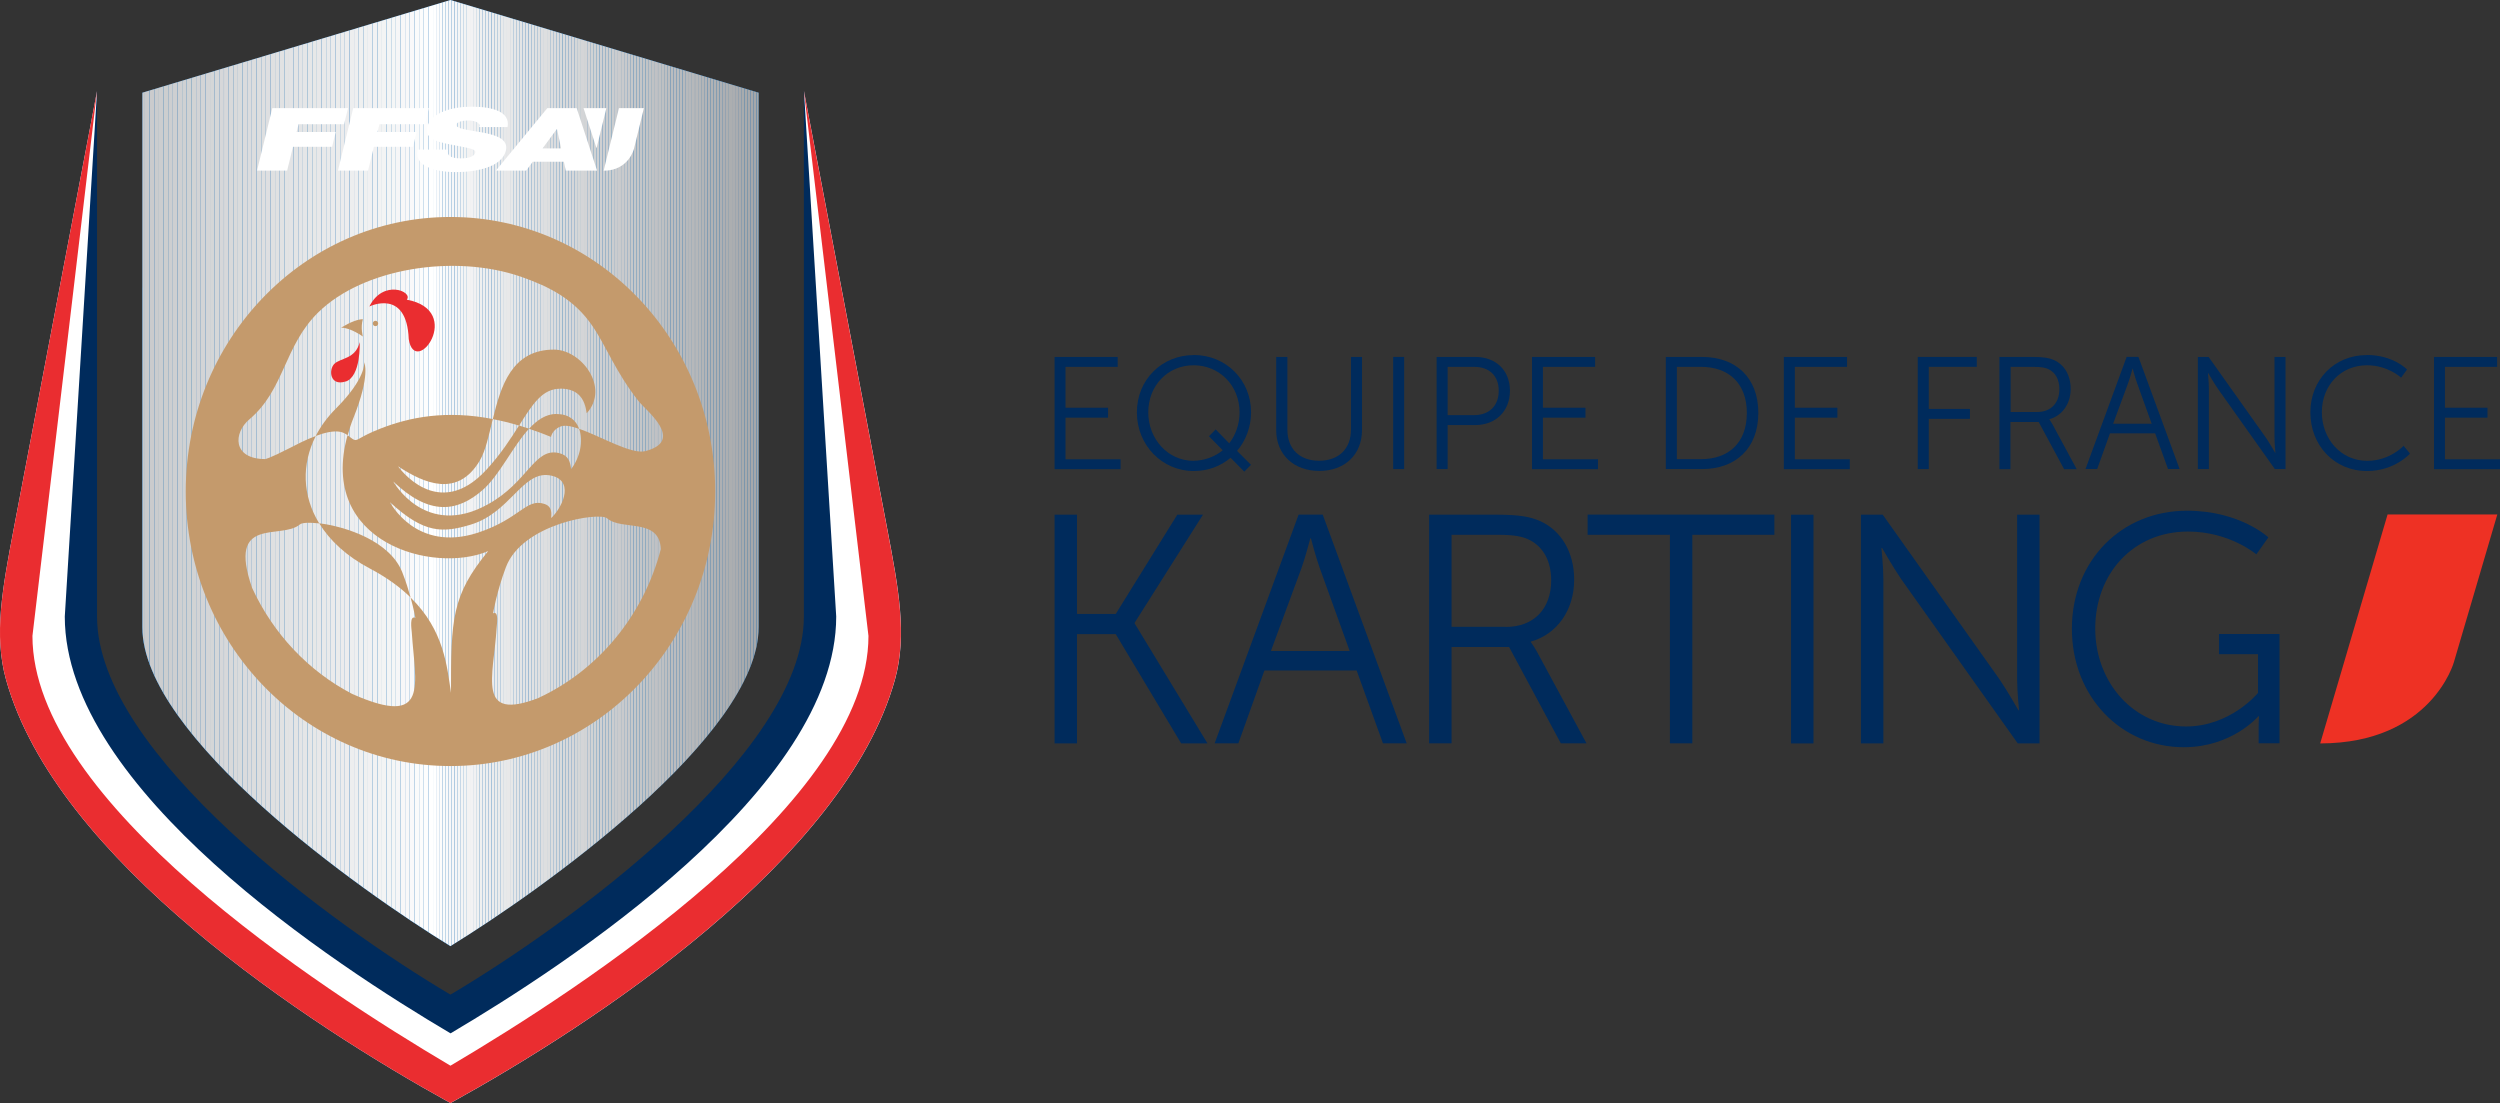 <?xml version="1.0" encoding="UTF-8"?>
<svg xmlns="http://www.w3.org/2000/svg" xmlns:xlink="http://www.w3.org/1999/xlink" viewBox="0 0 269.73 119.01">
  <rect x="0" y="0" width="269.73" height="119.01" fill="#333333" stroke="none"/>
  <defs>
    <style>
      .cls-1, .cls-2 {
        fill: none;
      }

      .cls-3 {
        clip-path: url(#clippath);
      }

      .cls-4 {
        fill: #f3f3f3;
      }

      .cls-5 {
        fill: #f3f4f4;
      }

      .cls-6 {
        fill: #f6f6f7;
      }

      .cls-7 {
        fill: #f7f7f8;
      }

      .cls-8 {
        fill: #f2f2f3;
      }

      .cls-9 {
        fill: #f9f9fa;
      }

      .cls-10 {
        fill: #f8f8f9;
      }

      .cls-11, .cls-12 {
        fill: #002b5c;
      }

      .cls-13 {
        fill: #005daa;
      }

      .cls-14 {
        fill: #6a6b6e;
      }

      .cls-15 {
        fill: #696a6d;
      }

      .cls-16 {
        fill: #67686a;
      }

      .cls-17 {
        fill: #eeeff0;
      }

      .cls-18 {
        fill: #ebecec;
      }

      .cls-19 {
        fill: #ee3124;
      }

      .cls-20 {
        fill: #eaebec;
      }

      .cls-21 {
        fill: #e9eaeb;
      }

      .cls-22 {
        fill: #e6e7e8;
      }

      .cls-23 {
        fill: #f4f5f5;
      }

      .cls-24 {
        fill: #f5f6f6;
      }

      .cls-25 {
        fill: #fafbfb;
      }

      .cls-26 {
        fill: #fcfcfc;
      }

      .cls-27 {
        fill: #e7e8e8;
      }

      .cls-28, .cls-29 {
        fill: #ea2d30;
      }

      .cls-30 {
        fill: #e3e4e5;
      }

      .cls-31 {
        fill: #e8e9ea;
      }

      .cls-32 {
        fill: #edeeef;
      }

      .cls-33 {
        fill: #ededee;
      }

      .cls-34, .cls-35 {
        fill: #fff;
      }

      .cls-36 {
        fill: #e8e8e9;
      }

      .cls-37 {
        fill: #f0f1f1;
      }

      .cls-38 {
        fill: #f1f1f2;
      }

      .cls-39 {
        fill: #ececed;
      }

      .cls-40 {
        fill: #e5e6e7;
      }

      .cls-41 {
        fill: #e2e3e4;
      }

      .cls-42 {
        fill: #e2e3e5;
      }

      .cls-43 {
        fill: #eff0f0;
      }

      .cls-44 {
        fill: #e4e5e6;
      }

      .cls-45 {
        fill: #fdfdfd;
      }

      .cls-46 {
        fill: #7d7f81;
      }

      .cls-47 {
        fill: #6b6c6f;
      }

      .cls-48 {
        fill: #7e8082;
      }

      .cls-49 {
        fill: #7f8083;
      }

      .cls-50 {
        fill: #818385;
      }

      .cls-51 {
        fill: #747678;
      }

      .cls-52 {
        fill: #68696b;
      }

      .cls-53 {
        fill: #686a6c;
      }

      .cls-54 {
        fill: #96989a;
      }

      .cls-55 {
        fill: #96999b;
      }

      .cls-56 {
        fill: #6c6d6f;
      }

      .cls-57 {
        fill: #999b9d;
      }

      .cls-58 {
        fill: #7c7e81;
      }

      .cls-59 {
        fill: #989a9d;
      }

      .cls-60 {
        fill: #97999c;
      }

      .cls-61 {
        fill: #6c6e70;
      }

      .cls-62 {
        fill: #7f8184;
      }

      .cls-63 {
        fill: #7c7d80;
      }

      .cls-64 {
        fill: #8b8d90;
      }

      .cls-65 {
        fill: #929497;
      }

      .cls-66 {
        fill: #a0a2a4;
      }

      .cls-67 {
        fill: #9fa1a4;
      }

      .cls-68 {
        fill: #848689;
      }

      .cls-69 {
        fill: #848688;
      }

      .cls-70 {
        fill: #939597;
      }

      .cls-71 {
        fill: #939598;
      }

      .cls-72 {
        fill: #b4b6b8;
      }

      .cls-73 {
        fill: #b5b7b9;
      }

      .cls-74 {
        fill: #b7b9bb;
      }

      .cls-75 {
        fill: #8a8c8e;
      }

      .cls-76 {
        fill: #8a8c8f;
      }

      .cls-77 {
        fill: #b8babc;
      }

      .cls-78 {
        fill: #9d9fa1;
      }

      .cls-79 {
        fill: #9da0a2;
      }

      .cls-80 {
        fill: #9ea0a3;
      }

      .cls-81 {
        fill: #9c9ea1;
      }

      .cls-82 {
        fill: #a1a3a6;
      }

      .cls-83 {
        fill: #a1a3a5;
      }

      .cls-84 {
        fill: #8c8e91;
      }

      .cls-85 {
        fill: #8f9194;
      }

      .cls-86 {
        fill: #919396;
      }

      .cls-87 {
        fill: #c2c4c6;
      }

      .cls-88 {
        fill: #909295;
      }

      .cls-89 {
        fill: #909294;
      }

      .cls-90 {
        fill: #b3b5b7;
      }

      .cls-91 {
        fill: #c1c3c5;
      }

      .cls-92 {
        fill: #b6b8ba;
      }

      .cls-93 {
        fill: #b6b8bb;
      }

      .cls-94 {
        fill: #737577;
      }

      .cls-95 {
        fill: #737477;
      }

      .cls-96 {
        fill: #babcbe;
      }

      .cls-97 {
        fill: #8d8f91;
      }

      .cls-98 {
        fill: #8d8f92;
      }

      .cls-99 {
        fill: #8e9093;
      }

      .cls-100 {
        fill: #b9bbbd;
      }

      .cls-101 {
        fill: #85878a;
      }

      .cls-102 {
        fill: #cecfd1;
      }

      .cls-103 {
        fill: #cdced0;
      }

      .cls-104 {
        fill: #a6a8ab;
      }

      .cls-105 {
        fill: #a9abae;
      }

      .cls-106 {
        fill: #b2b4b7;
      }

      .cls-107 {
        fill: #bfc1c3;
      }

      .cls-108 {
        fill: #bcbec0;
      }

      .cls-109 {
        fill: #a7a9ac;
      }

      .cls-110 {
        fill: #b0b2b4;
      }

      .cls-111 {
        fill: #adafb1;
      }

      .cls-112 {
        fill: #adafb2;
      }

      .cls-113 {
        fill: #d8d9da;
      }

      .cls-114 {
        fill: #b1b3b6;
      }

      .cls-115 {
        fill: #b1b3b5;
      }

      .cls-116 {
        fill: #a5a7a9;
      }

      .cls-117 {
        fill: #a5a7aa;
      }

      .cls-118 {
        fill: #aeb0b3;
      }

      .cls-119 {
        fill: #bbbdbf;
      }

      .cls-120 {
        fill: #aaacaf;
      }

      .cls-121 {
        fill: #a4a6a8;
      }

      .cls-122 {
        fill: #c0c1c4;
      }

      .cls-123 {
        fill: #c0c2c4;
      }

      .cls-124 {
        fill: #bbbcbf;
      }

      .cls-125 {
        fill: #bdbfc1;
      }

      .cls-126 {
        fill: #abadb0;
      }

      .cls-127 {
        fill: #bec0c2;
      }

      .cls-128 {
        fill: #cccecf;
      }

      .cls-129 {
        fill: #caccce;
      }

      .cls-130 {
        fill: #cacbcd;
      }

      .cls-131 {
        fill: #c9cacc;
      }

      .cls-132 {
        fill: #d0d2d3;
      }

      .cls-133 {
        fill: #cfd0d2;
      }

      .cls-134 {
        fill: #cfd1d3;
      }

      .cls-135 {
        fill: #c7c9cb;
      }

      .cls-136 {
        fill: #dedfe1;
      }

      .cls-137 {
        fill: #dedfe0;
      }

      .cls-138 {
        fill: #dddedf;
      }

      .cls-139 {
        fill: #cbcdcf;
      }

      .cls-140 {
        fill: #d2d3d5;
      }

      .cls-141 {
        fill: #d1d3d4;
      }

      .cls-142 {
        fill: #c3c5c7;
      }

      .cls-143 {
        fill: #c49a6c;
      }

      .cls-144 {
        fill: #c4c6c8;
      }

      .cls-145 {
        fill: #d6d7d9;
      }

      .cls-146 {
        fill: #dcddde;
      }

      .cls-147 {
        fill: #dbdcde;
      }

      .cls-148 {
        fill: #d4d5d7;
      }

      .cls-149 {
        fill: #d9dbdc;
      }

      .cls-150 {
        fill: #dadbdd;
      }

      .cls-151 {
        fill: #d9dadb;
      }

      .cls-152 {
        fill: #d4d6d7;
      }

      .cls-153 {
        fill: #afb1b3;
      }

      .cls-154 {
        fill: #acaeb0;
      }

      .cls-155 {
        fill: #d7d8da;
      }

      .cls-156 {
        fill: #d3d4d6;
      }

      .cls-157 {
        fill: #c5c7c9;
      }

      .cls-158 {
        fill: #c5c6c8;
      }

      .cls-159 {
        fill: #c6c8ca;
      }

      .cls-160 {
        fill: #e1e2e3;
      }

      .cls-161 {
        fill: #e0e1e2;
      }

      .cls-162 {
        fill: #c8cacc;
      }

      .cls-163 {
        fill: #d5d7d8;
      }

      .cls-164 {
        fill: #dfe0e1;
      }

      .cls-165 {
        fill: #a8aaac;
      }

      .cls-166 {
        fill: #a8abad;
      }

      .cls-167 {
        fill: #a3a5a8;
      }

      .cls-168 {
        fill: #707274;
      }

      .cls-169 {
        fill: #717375;
      }

      .cls-170 {
        fill: #949699;
      }

      .cls-171 {
        fill: #6f7073;
      }

      .cls-172 {
        fill: #6f7173;
      }

      .cls-173 {
        fill: #a2a4a7;
      }

      .cls-174 {
        fill: #95979a;
      }

      .cls-175 {
        fill: #898b8e;
      }

      .cls-176 {
        fill: #86888a;
      }

      .cls-177 {
        fill: #9b9da0;
      }

      .cls-178 {
        fill: #9a9c9f;
      }

      .cls-179 {
        fill: #9a9c9e;
      }

      .cls-180 {
        fill: #6e6f72;
      }

      .cls-181 {
        fill: #888a8d;
      }

      .cls-182 {
        fill: #87898b;
      }

      .cls-183 {
        fill: #87898c;
      }

      .cls-184 {
        fill: #6d6f71;
      }

      .cls-185 {
        fill: #808284;
      }

      .cls-186 {
        fill: #828487;
      }

      .cls-187 {
        fill: #828386;
      }

      .cls-188 {
        fill: #757679;
      }

      .cls-189 {
        fill: #76787b;
      }

      .cls-190 {
        fill: #76777a;
      }

      .cls-191 {
        fill: #797b7e;
      }

      .cls-192 {
        fill: #77797b;
      }

      .cls-193 {
        fill: #797a7d;
      }

      .cls-194 {
        fill: #727376;
      }

      .cls-195 {
        fill: #787a7c;
      }

      .cls-196 {
        fill: #838587;
      }

      .cls-197 {
        fill: #7a7c7e;
      }

      .cls-198 {
        fill: #7b7d7f;
      }

      .cls-199 {
        mix-blend-mode: multiply;
      }

      .cls-2 {
        clip-rule: evenodd;
      }

      .cls-200 {
        clip-path: url(#clippath-1);
      }

      .cls-35, .cls-29, .cls-12 {
        fill-rule: evenodd;
      }

      .cls-201 {
        isolation: isolate;
      }
    </style>
    <clipPath id="clippath">
      <path class="cls-2" d="M48.61,102.07c9.81-6.03,33.24-22.65,33.24-34.4V10L48.61,0,15.36,10v57.68c0,11.76,23.43,28.37,33.24,34.4h0Z"/>
    </clipPath>
    <clipPath id="clippath-1">
      <polygon class="cls-1" points=".25 93.04 48.4 110.29 96.54 93.04 96.91 93.04 108.7 -4.13 -11.54 -4.13 .25 93.04"/>
    </clipPath>
  </defs>
  <g class="cls-201">
    <g id="Layer_2" data-name="Layer 2">
      <g id="Calque_1" data-name="Calque 1">
        <g>
          <g>
            <path class="cls-11" d="M113.78,55.53h2.42v10.71h4.18l6.64-10.71h2.77l-7.37,11.66v.07l7.86,12.95h-2.84l-7.06-11.79h-4.18v11.79h-2.42v-24.68Z"/>
            <path class="cls-11" d="M146.36,72.34h-9.94l-2.81,7.86h-2.56l9.06-24.68h2.6l9.06,24.68h-2.56l-2.84-7.86Zm-4.99-14.25s-.53,2.04-.95,3.2l-3.3,8.95h8.5l-3.23-8.95c-.42-1.16-.95-3.2-.95-3.2h-.07Z"/>
            <path class="cls-11" d="M154.19,55.53h7.3c2.53,0,3.65,.25,4.63,.67,2.32,1.02,3.72,3.37,3.72,6.35,0,3.33-1.9,5.9-4.67,6.67v.07s.25,.32,.63,.98l5.37,9.93h-2.77l-5.58-10.39h-6.21v10.39h-2.42v-24.68Zm8.29,12.11c2.98,0,4.88-1.93,4.88-5.02,0-2.04-.81-3.54-2.25-4.32-.74-.39-1.61-.6-3.51-.6h-4.99v9.93h5.86Z"/>
            <path class="cls-11" d="M180.17,57.7h-8.88v-2.18h20.15v2.18h-8.85v22.5h-2.42v-22.5Z"/>
            <path class="cls-11" d="M193.24,55.53h2.42v24.68h-2.42v-24.68Z"/>
            <path class="cls-11" d="M200.78,55.53h2.35l12.6,17.76c.84,1.23,2.04,3.34,2.04,3.34h.07s-.21-2.04-.21-3.34v-17.76h2.42v24.68h-2.35l-12.6-17.76c-.84-1.23-2.04-3.33-2.04-3.33h-.07s.21,2.04,.21,3.33v17.76h-2.42v-24.68Z"/>
            <path class="cls-11" d="M235.96,55.1c5.72,0,8.78,2.88,8.78,2.88l-1.3,1.83s-2.88-2.46-7.37-2.46c-5.97,0-10.01,4.6-10.01,10.46s4.18,10.57,9.8,10.57c4.81,0,7.76-3.62,7.76-3.62v-4.18h-4.21v-2.18h6.53v11.79h-2.25v-1.86c0-.53,.04-1.05,.04-1.05h-.07s-2.84,3.34-8.04,3.34c-6.74,0-12.08-5.44-12.08-12.78s5.33-12.74,12.43-12.74Z"/>
          </g>
          <g>
            <path class="cls-11" d="M113.78,38.51h6.81v1.07h-5.63v4.41h4.59v1.07h-4.59v4.49h5.94v1.07h-7.12v-12.1Z"/>
            <path class="cls-11" d="M128.79,38.3c3.48,0,6.19,2.7,6.19,6.18,0,1.6-.58,3.08-1.51,4.17l1.5,1.5-.72,.74-1.48-1.5c-1.07,.91-2.44,1.43-3.98,1.43-3.42,0-6.13-2.8-6.13-6.33s2.7-6.18,6.13-6.18Zm0,11.41c1.1,0,2.3-.43,3.13-1.13l-1.48-1.51,.72-.74,1.46,1.5c.69-.88,1.12-2.08,1.12-3.34,0-2.89-2.17-5.08-4.96-5.08s-4.89,2.19-4.89,5.08,2.13,5.23,4.89,5.23Z"/>
            <path class="cls-11" d="M137.7,38.51h1.2v7.86c0,2.08,1.34,3.34,3.42,3.34s3.44-1.25,3.44-3.37v-7.83h1.19v7.88c0,2.68-1.88,4.42-4.61,4.42s-4.65-1.74-4.65-4.42v-7.88Z"/>
            <path class="cls-11" d="M150.31,38.51h1.19v12.1h-1.19v-12.1Z"/>
            <path class="cls-11" d="M155,38.51h4.18c2.17,0,3.73,1.41,3.73,3.65s-1.57,3.7-3.73,3.7h-2.99v4.75h-1.19v-12.1Zm4.03,6.28c1.62,0,2.67-.98,2.67-2.63s-1.05-2.58-2.65-2.58h-2.86v5.21h2.84Z"/>
            <path class="cls-11" d="M165.29,38.51h6.81v1.07h-5.63v4.41h4.59v1.07h-4.59v4.49h5.94v1.07h-7.12v-12.1Z"/>
            <path class="cls-11" d="M179.73,38.51h3.91c3.63,0,6.07,2.22,6.07,6.04s-2.44,6.06-6.07,6.06h-3.91v-12.1Zm3.79,11.03c2.98,0,4.95-1.76,4.95-4.99s-2-4.97-4.95-4.97h-2.6v9.96h2.6Z"/>
            <path class="cls-11" d="M192.46,38.51h6.82v1.07h-5.63v4.41h4.59v1.07h-4.59v4.49h5.93v1.07h-7.12v-12.1Z"/>
            <path class="cls-11" d="M206.91,38.51h6.37v1.07h-5.18v4.54h4.44v1.07h-4.44v5.42h-1.19v-12.1Z"/>
            <path class="cls-11" d="M215.74,38.51h3.58c1.24,0,1.79,.12,2.27,.33,1.14,.5,1.82,1.65,1.82,3.12,0,1.63-.93,2.89-2.29,3.27v.04s.12,.15,.31,.48l2.63,4.87h-1.36l-2.74-5.09h-3.05v5.09h-1.19v-12.1Zm4.06,5.94c1.46,0,2.39-.95,2.39-2.46,0-1-.39-1.74-1.1-2.12-.36-.19-.79-.29-1.72-.29h-2.44v4.87h2.87Z"/>
            <path class="cls-11" d="M232.52,46.75h-4.87l-1.38,3.85h-1.26l4.44-12.1h1.27l4.44,12.1h-1.25l-1.39-3.85Zm-2.44-6.98s-.26,1-.47,1.56l-1.62,4.39h4.16l-1.58-4.39c-.21-.57-.47-1.56-.47-1.56h-.03Z"/>
            <path class="cls-11" d="M237.14,38.51h1.15l6.18,8.71c.41,.6,1,1.63,1,1.63h.03s-.1-1-.1-1.63v-8.71h1.19v12.1h-1.15l-6.18-8.71c-.41-.6-1-1.63-1-1.63h-.04s.1,1,.1,1.63v8.71h-1.19v-12.1Z"/>
            <path class="cls-11" d="M255.35,38.3c2.89,0,4.35,1.57,4.35,1.57l-.64,.88s-1.41-1.34-3.68-1.34c-2.84,0-4.87,2.2-4.87,5.06s2.03,5.25,4.9,5.25c2.44,0,3.92-1.62,3.92-1.62l.69,.84s-1.65,1.88-4.63,1.88c-3.58,0-6.12-2.8-6.12-6.33s2.61-6.18,6.07-6.18Z"/>
            <path class="cls-11" d="M262.61,38.51h6.81v1.07h-5.63v4.41h4.59v1.07h-4.59v4.49h5.94v1.07h-7.12v-12.1Z"/>
          </g>
          <path class="cls-19" d="M250.33,80.21l7.27-24.7h11.84l-4.68,15.92s-2.41,8.76-14.43,8.78"/>
        </g>
        <g>
          <g>
            <path class="cls-12" d="M48.6,119.01C33.14,110.47,6.08,92.8,.65,73.33c-1.34-4.81-.38-9.9,.81-16.16L10.47,9.82v56.7c0,14.88,25.64,33.41,38.13,40.79,12.49-7.38,38.13-25.91,38.13-40.79V9.82l9.01,47.35c1.19,6.26,2.15,11.35,.81,16.16-5.43,19.47-32.49,37.14-47.95,45.68h0Z"/>
            <path class="cls-35" d="M48.6,119.01C33.14,110.47,6.08,92.8,.65,73.33c-1.34-4.81-.38-9.9,.81-16.16L10.47,9.82l-3.48,56.7c0,18.6,29.12,37.59,41.62,44.97,12.49-7.38,41.61-26.37,41.61-44.97l-3.48-56.7,9.01,47.35c1.19,6.26,2.15,11.35,.81,16.16-5.43,19.47-32.49,37.14-47.95,45.68h0Z"/>
            <path class="cls-29" d="M48.6,119.01C33.14,110.47,6.08,92.8,.65,73.33c-1.34-4.81-.38-9.9,.81-16.16L10.47,9.82,3.5,68.61c0,17.84,30.75,37.88,45.1,46.37,14.35-8.48,45.1-28.53,45.1-46.37l-6.97-58.79,9.01,47.35c1.19,6.26,2.15,11.35,.81,16.16-5.43,19.47-32.49,37.14-47.95,45.68h0Z"/>
          </g>
          <g class="cls-3">
            <path class="cls-13" d="M50.68,108.45L27.91,31.03H-9.21L5.46,80.94s7.54,27.47,45.22,27.51"/>
            <g>
              <polygon class="cls-13" points="96.55 93.02 96.92 93.02 108.7 -4.16 -11.54 -4.16 .24 93.02 48.4 110.27 96.55 93.02"/>
              <path class="cls-34" d="M48.4,111.1l-.26-.1L-.48,93.59l-.06-.48L-12.43-4.94H109.58l-11.97,98.48-49.22,17.55h0M.96,92.44l47.44,17,47.82-17.14L107.82-3.38H-10.66L.96,92.44Z"/>
            </g>
            <g class="cls-199">
              <g class="cls-200">
                <rect class="cls-16" x="108.58" y="-4.13" width=".12" height="114.42"/>
                <rect class="cls-52" x="108.24" y="-4.13" width=".33" height="114.42"/>
                <rect class="cls-53" x="107.91" y="-4.13" width=".33" height="114.42"/>
                <rect class="cls-15" x="107.58" y="-4.13" width=".33" height="114.42"/>
                <rect class="cls-14" x="107.24" y="-4.13" width=".33" height="114.42"/>
                <rect class="cls-47" x="106.91" y="-4.13" width=".33" height="114.42"/>
                <rect class="cls-56" x="106.58" y="-4.13" width=".33" height="114.42"/>
                <rect class="cls-61" x="106.25" y="-4.13" width=".33" height="114.42"/>
                <rect class="cls-184" x="105.91" y="-4.13" width=".33" height="114.42"/>
                <rect class="cls-180" x="105.58" y="-4.13" width=".33" height="114.42"/>
                <rect class="cls-171" x="105.25" y="-4.13" width=".33" height="114.42"/>
                <rect class="cls-172" x="104.92" y="-4.13" width=".33" height="114.42"/>
                <rect class="cls-168" x="104.58" y="-4.13" width=".33" height="114.42"/>
                <rect class="cls-169" x="104.25" y="-4.13" width=".33" height="114.42"/>
                <rect class="cls-194" x="103.92" y="-4.13" width=".33" height="114.42"/>
                <rect class="cls-95" x="103.59" y="-4.13" width=".33" height="114.42"/>
                <rect class="cls-94" x="103.25" y="-4.13" width=".33" height="114.42"/>
                <rect class="cls-51" x="102.92" y="-4.13" width=".33" height="114.42"/>
                <rect class="cls-188" x="102.59" y="-4.13" width=".33" height="114.42"/>
                <rect class="cls-190" x="102.26" y="-4.13" width=".33" height="114.42"/>
                <rect class="cls-189" x="101.92" y="-4.13" width=".33" height="114.42"/>
                <rect class="cls-192" x="101.59" y="-4.13" width=".33" height="114.42"/>
                <rect class="cls-195" x="101.26" y="-4.13" width=".33" height="114.42"/>
                <rect class="cls-193" x="100.93" y="-4.13" width=".33" height="114.42"/>
                <rect class="cls-191" x="100.59" y="-4.13" width=".33" height="114.42"/>
                <rect class="cls-197" x="100.26" y="-4.13" width=".33" height="114.42"/>
                <rect class="cls-198" x="99.93" y="-4.13" width=".33" height="114.42"/>
                <rect class="cls-63" x="99.59" y="-4.13" width=".33" height="114.42"/>
                <rect class="cls-58" x="99.27" y="-4.13" width=".33" height="114.42"/>
                <rect class="cls-46" x="98.93" y="-4.13" width=".33" height="114.42"/>
                <rect class="cls-48" x="98.6" y="-4.13" width=".33" height="114.42"/>
                <rect class="cls-49" x="98.27" y="-4.13" width=".33" height="114.42"/>
                <rect class="cls-62" x="97.93" y="-4.13" width=".33" height="114.42"/>
                <rect class="cls-185" x="97.6" y="-4.13" width=".33" height="114.42"/>
                <rect class="cls-50" x="97.27" y="-4.13" width=".33" height="114.42"/>
                <rect class="cls-187" x="96.93" y="-4.13" width=".33" height="114.42"/>
                <rect class="cls-186" x="96.6" y="-4.13" width=".33" height="114.42"/>
                <rect class="cls-196" x="96.27" y="-4.13" width=".33" height="114.42"/>
                <rect class="cls-69" x="95.94" y="-4.13" width=".33" height="114.42"/>
                <rect class="cls-68" x="95.6" y="-4.13" width=".33" height="114.42"/>
                <rect class="cls-101" x="95.27" y="-4.13" width=".33" height="114.42"/>
                <rect class="cls-176" x="94.94" y="-4.13" width=".33" height="114.42"/>
                <rect class="cls-182" x="94.61" y="-4.13" width=".33" height="114.42"/>
                <rect class="cls-183" x="94.28" y="-4.13" width=".33" height="114.42"/>
                <rect class="cls-181" x="93.94" y="-4.13" width=".33" height="114.42"/>
                <rect class="cls-175" x="93.61" y="-4.13" width=".33" height="114.42"/>
                <rect class="cls-75" x="93.28" y="-4.13" width=".33" height="114.42"/>
                <rect class="cls-76" x="92.94" y="-4.13" width=".33" height="114.42"/>
                <rect class="cls-64" x="92.61" y="-4.13" width=".33" height="114.42"/>
                <rect class="cls-84" x="92.28" y="-4.13" width=".33" height="114.42"/>
                <rect class="cls-97" x="91.95" y="-4.13" width=".33" height="114.42"/>
                <rect class="cls-98" x="91.61" y="-4.13" width=".33" height="114.42"/>
                <rect class="cls-99" x="91.28" y="-4.13" width=".33" height="114.42"/>
                <rect class="cls-85" x="90.95" y="-4.13" width=".33" height="114.42"/>
                <rect class="cls-89" x="90.62" y="-4.13" width=".33" height="114.42"/>
                <rect class="cls-88" x="90.28" y="-4.13" width=".33" height="114.42"/>
                <rect class="cls-86" x="89.95" y="-4.13" width=".33" height="114.42"/>
                <rect class="cls-65" x="89.62" y="-4.13" width=".33" height="114.42"/>
                <rect class="cls-70" x="89.29" y="-4.13" width=".34" height="114.42"/>
                <rect class="cls-71" x="88.96" y="-4.13" width=".33" height="114.42"/>
                <rect class="cls-170" x="88.62" y="-4.13" width=".33" height="114.42"/>
                <rect class="cls-174" x="88.29" y="-4.13" width=".33" height="114.42"/>
                <rect class="cls-54" x="87.96" y="-4.13" width=".33" height="114.42"/>
                <rect class="cls-55" x="87.62" y="-4.13" width=".33" height="114.42"/>
                <rect class="cls-60" x="87.29" y="-4.13" width=".33" height="114.42"/>
                <rect class="cls-59" x="86.96" y="-4.13" width=".33" height="114.42"/>
                <rect class="cls-57" x="86.63" y="-4.13" width=".33" height="114.42"/>
                <rect class="cls-179" x="86.29" y="-4.13" width=".33" height="114.42"/>
                <rect class="cls-178" x="85.96" y="-4.13" width=".33" height="114.42"/>
                <rect class="cls-177" x="85.63" y="-4.13" width=".33" height="114.42"/>
                <rect class="cls-81" x="85.3" y="-4.13" width=".33" height="114.42"/>
                <rect class="cls-78" x="84.96" y="-4.13" width=".33" height="114.42"/>
                <rect class="cls-79" x="84.63" y="-4.13" width=".33" height="114.42"/>
                <rect class="cls-80" x="84.3" y="-4.13" width=".33" height="114.42"/>
                <rect class="cls-67" x="83.97" y="-4.13" width=".33" height="114.42"/>
                <rect class="cls-66" x="83.63" y="-4.13" width=".33" height="114.42"/>
                <rect class="cls-83" x="83.3" y="-4.13" width=".33" height="114.42"/>
                <rect class="cls-82" x="82.97" y="-4.13" width=".33" height="114.42"/>
                <rect class="cls-173" x="82.64" y="-4.13" width=".33" height="114.42"/>
                <rect class="cls-167" x="82.3" y="-4.13" width=".33" height="114.42"/>
                <rect class="cls-121" x="81.97" y="-4.13" width=".33" height="114.42"/>
                <rect class="cls-116" x="81.64" y="-4.13" width=".33" height="114.42"/>
                <rect class="cls-117" x="81.3" y="-4.13" width=".33" height="114.42"/>
                <rect class="cls-104" x="80.97" y="-4.13" width=".33" height="114.42"/>
                <rect class="cls-109" x="80.64" y="-4.13" width=".33" height="114.42"/>
                <rect class="cls-165" x="80.31" y="-4.13" width=".33" height="114.42"/>
                <rect class="cls-166" x="79.97" y="-4.13" width=".33" height="114.42"/>
                <rect class="cls-105" x="79.64" y="-4.13" width=".33" height="114.42"/>
                <rect class="cls-120" x="79.31" y="-4.13" width=".33" height="114.42"/>
                <rect class="cls-126" x="78.98" y="-4.13" width=".33" height="114.42"/>
                <rect class="cls-154" x="78.65" y="-4.13" width=".33" height="114.42"/>
                <rect class="cls-111" x="78.31" y="-4.13" width=".33" height="114.42"/>
                <rect class="cls-112" x="77.98" y="-4.13" width=".33" height="114.42"/>
                <rect class="cls-118" x="77.65" y="-4.13" width=".33" height="114.42"/>
                <rect class="cls-153" x="77.31" y="-4.13" width=".33" height="114.42"/>
                <rect class="cls-110" x="76.98" y="-4.13" width=".33" height="114.42"/>
                <rect class="cls-115" x="76.65" y="-4.13" width=".33" height="114.42"/>
                <rect class="cls-114" x="76.32" y="-4.13" width=".33" height="114.42"/>
                <rect class="cls-106" x="75.98" y="-4.13" width=".33" height="114.42"/>
                <rect class="cls-90" x="75.65" y="-4.13" width=".33" height="114.42"/>
                <rect class="cls-72" x="75.32" y="-4.13" width=".33" height="114.42"/>
                <rect class="cls-73" x="74.99" y="-4.13" width=".33" height="114.42"/>
                <rect class="cls-92" x="74.65" y="-4.13" width=".33" height="114.42"/>
                <rect class="cls-93" x="74.32" y="-4.13" width=".33" height="114.42"/>
                <rect class="cls-74" x="73.99" y="-4.13" width=".34" height="114.42"/>
                <rect class="cls-77" x="73.66" y="-4.13" width=".33" height="114.42"/>
                <rect class="cls-100" x="73.32" y="-4.13" width=".33" height="114.42"/>
                <rect class="cls-96" x="72.99" y="-4.13" width=".33" height="114.42"/>
                <rect class="cls-124" x="72.66" y="-4.13" width=".33" height="114.42"/>
                <rect class="cls-119" x="72.33" y="-4.13" width=".33" height="114.42"/>
                <rect class="cls-108" x="71.99" y="-4.13" width=".33" height="114.42"/>
                <rect class="cls-125" x="71.66" y="-4.13" width=".33" height="114.42"/>
                <rect class="cls-127" x="71.33" y="-4.13" width=".33" height="114.42"/>
                <rect class="cls-107" x="71" y="-4.13" width=".33" height="114.42"/>
                <rect class="cls-122" x="70.66" y="-4.13" width=".33" height="114.42"/>
                <rect class="cls-123" x="70.33" y="-4.13" width=".33" height="114.42"/>
                <rect class="cls-91" x="70" y="-4.13" width=".33" height="114.42"/>
                <rect class="cls-87" x="69.67" y="-4.13" width=".33" height="114.42"/>
                <rect class="cls-142" x="69.33" y="-4.13" width=".33" height="114.42"/>
                <rect class="cls-144" x="69" y="-4.13" width=".33" height="114.42"/>
                <rect class="cls-158" x="68.67" y="-4.13" width=".33" height="114.42"/>
                <rect class="cls-157" x="68.34" y="-4.13" width=".33" height="114.42"/>
                <rect class="cls-159" x="68" y="-4.13" width=".33" height="114.42"/>
                <rect class="cls-135" x="67.67" y="-4.13" width=".33" height="114.42"/>
                <rect class="cls-162" x="67.34" y="-4.13" width=".33" height="114.42"/>
                <rect class="cls-131" x="67.01" y="-4.13" width=".33" height="114.42"/>
                <rect class="cls-130" x="66.67" y="-4.13" width=".33" height="114.42"/>
                <rect class="cls-129" x="66.34" y="-4.13" width=".33" height="114.42"/>
                <rect class="cls-139" x="66.01" y="-4.13" width=".33" height="114.42"/>
                <rect class="cls-128" x="65.67" y="-4.13" width=".33" height="114.42"/>
                <rect class="cls-103" x="65.34" y="-4.13" width=".33" height="114.42"/>
                <rect class="cls-102" x="65.01" y="-4.13" width=".33" height="114.42"/>
                <rect class="cls-133" x="64.68" y="-4.13" width=".33" height="114.42"/>
                <rect class="cls-134" x="64.34" y="-4.13" width=".33" height="114.42"/>
                <rect class="cls-132" x="64.01" y="-4.13" width=".33" height="114.42"/>
                <rect class="cls-141" x="63.68" y="-4.13" width=".33" height="114.42"/>
                <rect class="cls-140" x="63.35" y="-4.13" width=".33" height="114.42"/>
                <rect class="cls-156" x="63.01" y="-4.13" width=".33" height="114.42"/>
                <rect class="cls-148" x="62.68" y="-4.13" width=".33" height="114.42"/>
                <rect class="cls-152" x="62.35" y="-4.13" width=".33" height="114.42"/>
                <rect class="cls-163" x="62.02" y="-4.13" width=".33" height="114.42"/>
                <rect class="cls-145" x="61.68" y="-4.13" width=".33" height="114.42"/>
                <rect class="cls-155" x="61.35" y="-4.13" width=".33" height="114.42"/>
                <rect class="cls-113" x="61.02" y="-4.13" width=".33" height="114.42"/>
                <rect class="cls-151" x="60.69" y="-4.13" width=".33" height="114.42"/>
                <rect class="cls-149" x="60.35" y="-4.13" width=".33" height="114.42"/>
                <rect class="cls-150" x="60.02" y="-4.13" width=".33" height="114.42"/>
                <rect class="cls-147" x="59.69" y="-4.13" width=".33" height="114.42"/>
                <rect class="cls-146" x="59.36" y="-4.13" width=".33" height="114.42"/>
                <rect class="cls-138" x="59.02" y="-4.13" width=".33" height="114.42"/>
                <rect class="cls-137" x="58.69" y="-4.13" width=".33" height="114.42"/>
                <rect class="cls-136" x="58.36" y="-4.13" width=".33" height="114.42"/>
                <rect class="cls-164" x="58.02" y="-4.13" width=".33" height="114.42"/>
                <rect class="cls-161" x="57.69" y="-4.13" width=".33" height="114.42"/>
                <rect class="cls-160" x="57.36" y="-4.13" width=".33" height="114.42"/>
                <rect class="cls-41" x="57.03" y="-4.13" width=".33" height="114.42"/>
                <rect class="cls-42" x="56.69" y="-4.13" width=".33" height="114.42"/>
                <rect class="cls-30" x="56.36" y="-4.13" width=".33" height="114.42"/>
                <rect class="cls-44" x="56.03" y="-4.13" width=".33" height="114.42"/>
                <rect class="cls-40" x="55.7" y="-4.13" width=".33" height="114.42"/>
                <rect class="cls-22" x="55.37" y="-4.13" width=".33" height="114.42"/>
                <rect class="cls-27" x="55.03" y="-4.13" width=".33" height="114.42"/>
                <rect class="cls-36" x="54.7" y="-4.13" width=".33" height="114.42"/>
                <rect class="cls-31" x="54.37" y="-4.13" width=".33" height="114.42"/>
                <rect class="cls-21" x="54.04" y="-4.13" width=".33" height="114.42"/>
                <rect class="cls-20" x="53.7" y="-4.13" width=".33" height="114.42"/>
                <rect class="cls-18" x="53.37" y="-4.13" width=".33" height="114.42"/>
                <rect class="cls-39" x="53.04" y="-4.13" width=".33" height="114.42"/>
                <rect class="cls-33" x="52.7" y="-4.13" width=".33" height="114.42"/>
                <rect class="cls-32" x="52.37" y="-4.13" width=".33" height="114.42"/>
                <rect class="cls-17" x="52.04" y="-4.13" width=".33" height="114.42"/>
                <rect class="cls-43" x="51.71" y="-4.13" width=".33" height="114.42"/>
                <rect class="cls-37" x="51.37" y="-4.13" width=".33" height="114.42"/>
                <rect class="cls-38" x="51.04" y="-4.13" width=".33" height="114.42"/>
                <rect class="cls-8" x="50.71" y="-4.13" width=".33" height="114.42"/>
                <rect class="cls-4" x="50.38" y="-4.13" width=".33" height="114.42"/>
                <rect class="cls-5" x="50.04" y="-4.13" width=".33" height="114.42"/>
                <rect class="cls-23" x="49.71" y="-4.13" width=".33" height="114.42"/>
                <rect class="cls-24" x="49.38" y="-4.13" width=".33" height="114.42"/>
                <rect class="cls-6" x="49.05" y="-4.13" width=".33" height="114.42"/>
                <rect class="cls-7" x="48.71" y="-4.13" width=".33" height="114.42"/>
                <rect class="cls-10" x="48.38" y="-4.13" width=".33" height="114.42"/>
                <rect class="cls-9" x="48.05" y="-4.13" width=".33" height="114.42"/>
                <rect class="cls-25" x="47.72" y="-4.13" width=".33" height="114.42"/>
                <rect class="cls-26" x="47.38" y="-4.13" width=".33" height="114.42"/>
                <rect class="cls-45" x="47.05" y="-4.13" width=".33" height="114.42"/>
                <rect class="cls-34" x="46.72" y="-4.13" width=".33" height="114.42"/>
                <rect class="cls-34" x="46.22" y="-4.13" width=".5" height="114.42"/>
                <rect class="cls-45" x="45.72" y="-4.13" width=".5" height="114.42"/>
                <rect class="cls-26" x="45.22" y="-4.13" width=".5" height="114.42"/>
                <rect class="cls-25" x="44.71" y="-4.13" width=".5" height="114.42"/>
                <rect class="cls-9" x="44.21" y="-4.13" width=".5" height="114.42"/>
                <rect class="cls-10" x="43.71" y="-4.13" width=".5" height="114.42"/>
                <rect class="cls-7" x="43.21" y="-4.13" width=".5" height="114.42"/>
                <rect class="cls-6" x="42.71" y="-4.13" width=".5" height="114.42"/>
                <rect class="cls-24" x="42.21" y="-4.13" width=".5" height="114.42"/>
                <rect class="cls-23" x="41.71" y="-4.13" width=".5" height="114.42"/>
                <rect class="cls-5" x="41.21" y="-4.13" width=".5" height="114.42"/>
                <rect class="cls-4" x="40.71" y="-4.13" width=".5" height="114.42"/>
                <rect class="cls-8" x="40.2" y="-4.13" width=".5" height="114.42"/>
                <rect class="cls-38" x="39.7" y="-4.13" width=".5" height="114.42"/>
                <rect class="cls-37" x="39.2" y="-4.13" width=".5" height="114.42"/>
                <rect class="cls-43" x="38.7" y="-4.13" width=".5" height="114.42"/>
                <rect class="cls-17" x="38.2" y="-4.13" width=".5" height="114.42"/>
                <rect class="cls-32" x="37.7" y="-4.13" width=".5" height="114.42"/>
                <rect class="cls-33" x="37.19" y="-4.13" width=".5" height="114.42"/>
                <rect class="cls-39" x="36.7" y="-4.13" width=".5" height="114.42"/>
                <rect class="cls-18" x="36.19" y="-4.13" width=".5" height="114.42"/>
                <rect class="cls-20" x="35.69" y="-4.13" width=".5" height="114.42"/>
                <rect class="cls-21" x="35.19" y="-4.13" width=".5" height="114.42"/>
                <rect class="cls-31" x="34.69" y="-4.13" width=".5" height="114.42"/>
                <rect class="cls-36" x="34.19" y="-4.13" width=".5" height="114.42"/>
                <rect class="cls-27" x="33.69" y="-4.13" width=".5" height="114.42"/>
                <rect class="cls-22" x="33.19" y="-4.13" width=".5" height="114.42"/>
                <rect class="cls-40" x="32.69" y="-4.13" width=".5" height="114.42"/>
                <rect class="cls-44" x="32.18" y="-4.13" width=".5" height="114.42"/>
                <rect class="cls-30" x="31.68" y="-4.13" width=".5" height="114.42"/>
                <rect class="cls-42" x="31.18" y="-4.13" width=".5" height="114.42"/>
                <rect class="cls-41" x="30.68" y="-4.13" width=".5" height="114.42"/>
                <rect class="cls-160" x="30.18" y="-4.13" width=".5" height="114.42"/>
                <rect class="cls-161" x="29.68" y="-4.13" width=".5" height="114.42"/>
                <rect class="cls-164" x="29.18" y="-4.13" width=".5" height="114.42"/>
                <rect class="cls-136" x="28.68" y="-4.13" width=".5" height="114.42"/>
                <rect class="cls-137" x="28.18" y="-4.13" width=".5" height="114.42"/>
                <rect class="cls-138" x="27.67" y="-4.13" width=".5" height="114.42"/>
                <rect class="cls-146" x="27.17" y="-4.13" width=".5" height="114.42"/>
                <rect class="cls-147" x="26.67" y="-4.13" width=".5" height="114.42"/>
                <rect class="cls-150" x="26.17" y="-4.13" width=".5" height="114.42"/>
                <rect class="cls-149" x="25.67" y="-4.13" width=".5" height="114.42"/>
                <rect class="cls-151" x="25.17" y="-4.13" width=".5" height="114.42"/>
                <rect class="cls-113" x="24.67" y="-4.13" width=".5" height="114.42"/>
                <rect class="cls-155" x="24.17" y="-4.13" width=".5" height="114.42"/>
                <rect class="cls-145" x="23.66" y="-4.13" width=".5" height="114.42"/>
                <rect class="cls-163" x="23.16" y="-4.13" width=".5" height="114.42"/>
                <rect class="cls-152" x="22.66" y="-4.13" width=".5" height="114.42"/>
                <rect class="cls-148" x="22.16" y="-4.13" width=".5" height="114.42"/>
                <rect class="cls-156" x="21.66" y="-4.13" width=".5" height="114.42"/>
                <rect class="cls-140" x="21.16" y="-4.13" width=".5" height="114.42"/>
                <rect class="cls-141" x="20.66" y="-4.13" width=".5" height="114.42"/>
                <rect class="cls-132" x="20.16" y="-4.13" width=".5" height="114.42"/>
                <rect class="cls-134" x="19.65" y="-4.13" width=".5" height="114.42"/>
                <rect class="cls-133" x="19.15" y="-4.13" width=".5" height="114.42"/>
                <rect class="cls-102" x="18.65" y="-4.13" width=".5" height="114.42"/>
                <rect class="cls-103" x="18.15" y="-4.13" width=".5" height="114.42"/>
                <rect class="cls-128" x="17.65" y="-4.13" width=".5" height="114.42"/>
                <rect class="cls-139" x="17.15" y="-4.13" width=".5" height="114.42"/>
                <rect class="cls-129" x="16.65" y="-4.13" width=".5" height="114.42"/>
                <rect class="cls-130" x="16.15" y="-4.13" width=".5" height="114.42"/>
                <rect class="cls-131" x="15.64" y="-4.13" width=".5" height="114.42"/>
                <rect class="cls-162" x="15.14" y="-4.13" width=".5" height="114.42"/>
                <rect class="cls-135" x="14.64" y="-4.13" width=".5" height="114.42"/>
                <rect class="cls-159" x="14.14" y="-4.13" width=".5" height="114.42"/>
                <rect class="cls-157" x="13.64" y="-4.13" width=".5" height="114.42"/>
                <rect class="cls-158" x="13.14" y="-4.13" width=".5" height="114.42"/>
                <rect class="cls-144" x="12.64" y="-4.13" width=".5" height="114.42"/>
                <rect class="cls-142" x="12.14" y="-4.13" width=".5" height="114.42"/>
                <rect class="cls-87" x="11.63" y="-4.13" width=".5" height="114.42"/>
                <rect class="cls-91" x="11.13" y="-4.13" width=".5" height="114.42"/>
                <rect class="cls-123" x="10.63" y="-4.13" width=".5" height="114.42"/>
                <rect class="cls-122" x="10.13" y="-4.13" width=".5" height="114.42"/>
                <rect class="cls-107" x="9.63" y="-4.13" width=".5" height="114.42"/>
                <rect class="cls-127" x="9.13" y="-4.13" width=".5" height="114.42"/>
                <rect class="cls-125" x="8.63" y="-4.13" width=".5" height="114.42"/>
                <rect class="cls-108" x="8.13" y="-4.13" width=".5" height="114.42"/>
                <rect class="cls-119" x="7.63" y="-4.13" width=".5" height="114.42"/>
                <rect class="cls-124" x="7.13" y="-4.13" width=".5" height="114.42"/>
                <rect class="cls-96" x="6.62" y="-4.13" width=".5" height="114.42"/>
                <rect class="cls-100" x="6.12" y="-4.13" width=".5" height="114.42"/>
                <rect class="cls-77" x="5.62" y="-4.13" width=".5" height="114.42"/>
                <rect class="cls-74" x="5.12" y="-4.13" width=".5" height="114.42"/>
                <rect class="cls-93" x="4.62" y="-4.13" width=".5" height="114.42"/>
                <rect class="cls-92" x="4.12" y="-4.13" width=".5" height="114.42"/>
                <rect class="cls-73" x="3.62" y="-4.13" width=".5" height="114.42"/>
                <rect class="cls-72" x="3.12" y="-4.13" width=".5" height="114.42"/>
                <rect class="cls-90" x="2.61" y="-4.13" width=".5" height="114.42"/>
                <rect class="cls-106" x="2.11" y="-4.13" width=".5" height="114.42"/>
                <rect class="cls-114" x="1.61" y="-4.13" width=".5" height="114.42"/>
                <rect class="cls-115" x="1.11" y="-4.13" width=".5" height="114.42"/>
                <rect class="cls-110" x=".61" y="-4.13" width=".5" height="114.42"/>
                <rect class="cls-153" x=".11" y="-4.13" width=".5" height="114.42"/>
                <rect class="cls-118" x="-.39" y="-4.13" width=".5" height="114.42"/>
              </g>
            </g>
          </g>
          <g>
            <path class="cls-34" d="M65.13,18.41l1.65-6.74h2.69l-1.06,4.35s-.55,2.39-3.28,2.4Z"/>
            <polygon class="cls-34" points="62.96 11.67 65.42 11.67 64.36 16 62.96 11.67 62.96 11.67"/>
            <g>
              <polygon class="cls-34" points="29.38 11.67 37.55 11.67 37.12 13.4 32.21 13.4 32 14.24 36.22 14.24 35.83 15.84 31.61 15.84 30.98 18.41 27.73 18.41 29.38 11.67 29.38 11.67"/>
              <polygon class="cls-34" points="38.11 11.67 46.27 11.67 45.85 13.4 40.94 13.4 40.73 14.24 44.95 14.24 44.56 15.84 40.34 15.84 39.71 18.41 36.46 18.41 38.11 11.67 38.11 11.67"/>
              <path class="cls-34" d="M48.33,16.15c-.04,.17-.03,.32,.01,.45,.14,.4,.83,.49,1.43,.49,.53,0,1.37-.11,1.5-.61,.09-.35-.35-.45-2.09-.78-1.6-.3-3.44-.59-3.1-1.96,.38-1.56,2.63-2.23,4.81-2.23,2.29,0,4.19,.56,3.87,2.2h-3.08c.12-.25-.02-.42-.25-.54-.24-.12-.59-.17-.92-.17-.44,0-1.19,.08-1.28,.45-.06,.48,1.42,.58,2.85,.85,1.43,.27,2.8,.71,2.5,1.95-.43,1.76-3.1,2.32-5.46,2.32-1.2,0-4.55-.28-4.05-2.43h3.25Z"/>
              <path class="cls-34" d="M59.04,11.67h3.18l2.2,6.74h-3.38l-.2-.96h-3.36l-.71,.96h-3.27l5.55-6.74h0Zm1.5,4.34l-.44-2.08h-.03l-1.53,2.08h2Z"/>
            </g>
          </g>
          <g>
            <path class="cls-143" d="M48.6,23.41c-15.77,0-28.56,13.26-28.56,29.62s12.79,29.62,28.56,29.62,28.56-13.26,28.56-29.62-12.79-29.62-28.56-29.62Zm.07,51.41c-.44-2.86-.73-6.8-4.37-10.35,.36,1.29,.51,2.19,.51,2.19-.65-.3-.41,1.2-.38,1.59,.36,5.59,1.98,10.36-6.45,6.61-4.7-2.45-8.5-6.48-10.78-11.43-2.73-7.88,3.13-5.13,5.16-6.85,.22-.19,1.01-.23,2.08-.11-1.83-2.98-1.92-6.4-.37-9.43-1.09,.4-2.17,.97-2.89,1.34-2.08,1.07-2.56,1.15-2.56,1.15-3.55,0-3.46-2.82-1.71-4.29,3.79-3.2,3.73-7.92,7.44-11.55,4.88-4.77,14.69-6.32,21.87-3.83,3.07,1.07,5.72,2.44,7.65,5.24,1.56,2.25,2.46,4.91,5.02,8.17,.8,1.02,5.06,4.26,.75,5.4-1.5,.4-4.82-1.6-7.16-2.41,.48,1.3,.11,3.1-.86,4.35-.11-.83-.29-1.48-1.32-1.73-2.64-.62-3.34,3.16-7.64,5.52-6.75,3.78-10.23-2.45-10.23-2.45,3.85,3.67,6.87,3.38,9.71,.86,1.76-1.56,3.19-4.66,4.94-6.56-.37-.12-.73-.24-1.08-.34-.9,1.42-1.97,3.09-3.52,4.77-5.28,5.74-9.53-.37-9.53-.37,2.82,1.86,6.41,3.41,8.8-.59,.64-1.07,.99-2.75,1.42-4.51-5.02-.97-8.92-.23-12.17,1.05-2.24,.88-2.39,1.34-2.79,1.19-.21-.08-.43-.3-.71-.5-3.23,11.61,9.27,15.02,15.17,12.51-3.95,4.81-4.01,7.36-4.01,15.35Zm10.1-20.44c-2-.69-2.64,1.6-7.26,3.11-6.64,2.14-9.43-3.3-9.43-3.3,3.67,3.38,5.66,3.33,8.69,2.42,4.27-1.28,5.59-5.78,8.5-5.33,2.7,.41,1.6,3.22,.25,4.57-.22,.22,.37-1.09-.75-1.47Zm-.63,20.91c-6.8,2.64-4.89-2.24-4.56-7.51,.02-.39,.27-1.92-.38-1.61,0,0,.39-2.36,1.39-4.99,1.8-4.72,10.1-5.96,10.91-5.26,1.6,1.39,5.63-.11,5.8,3.32-1.87,7.18-6.76,13.06-13.16,16.04Z"/>
            <path class="cls-143" d="M39.15,34.44c-.52,0-1.32,.29-2.35,.91,1.03,0,2.35,.96,2.35,.96,0,0-.27-.94,0-1.87Z"/>
            <path class="cls-143" d="M34.44,56.46c1.14,1.86,2.95,3.55,5.45,4.87,1.86,.98,3.29,2.04,4.41,3.13-.22-.79-.51-1.74-.9-2.72-1.33-3.38-6.13-4.94-8.96-5.28Z"/>
            <path class="cls-143" d="M36.75,46.6c.31,.07,.55,.21,.76,.36,.17-.61,.37-1.25,.64-1.91,1.84-4.61,1.15-5.96,1.15-5.96,0,0,.22,1.72-3.07,5-.91,.91-1.63,1.91-2.17,2.95,.98-.37,1.97-.6,2.69-.44Z"/>
            <path class="cls-143" d="M40.51,34.61c-.16,0-.29,.13-.29,.29s.13,.29,.29,.29,.29-.13,.29-.29-.13-.29-.29-.29Z"/>
            <path class="cls-28" d="M44.1,36.59c.67,4.29,6.09-3.08-.21-4.26,.71-.86-2.55-2.26-4.04,.74,0,0,4.04-2,4.25,3.52Z"/>
            <path class="cls-28" d="M37.28,41.17c1.69-.53,1.53-4.26,1.53-4.26-.44,1.84-2.07,1.7-2.73,2.34-.65,.64-.49,2.45,1.2,1.91Z"/>
            <path class="cls-143" d="M60.04,44.66c-1.13,0-2.09,.65-2.96,1.6,.77,.26,1.55,.54,2.37,.88,.07-.42,.47-.92,1.05-1.13,.46-.17,1.16-.03,1.99,.26-.34-.93-1.12-1.6-2.44-1.6Z"/>
            <path class="cls-143" d="M60.44,41.93c1.92,0,2.65,1.07,2.86,2.66,2.53-2.78-.58-6.87-3.53-6.87-4.56,0-5.73,3.93-6.6,7.5,.9,.17,1.85,.4,2.83,.7,1.47-2.32,2.5-3.98,4.44-3.98Z"/>
          </g>
        </g>
      </g>
    </g>
  </g>
</svg>